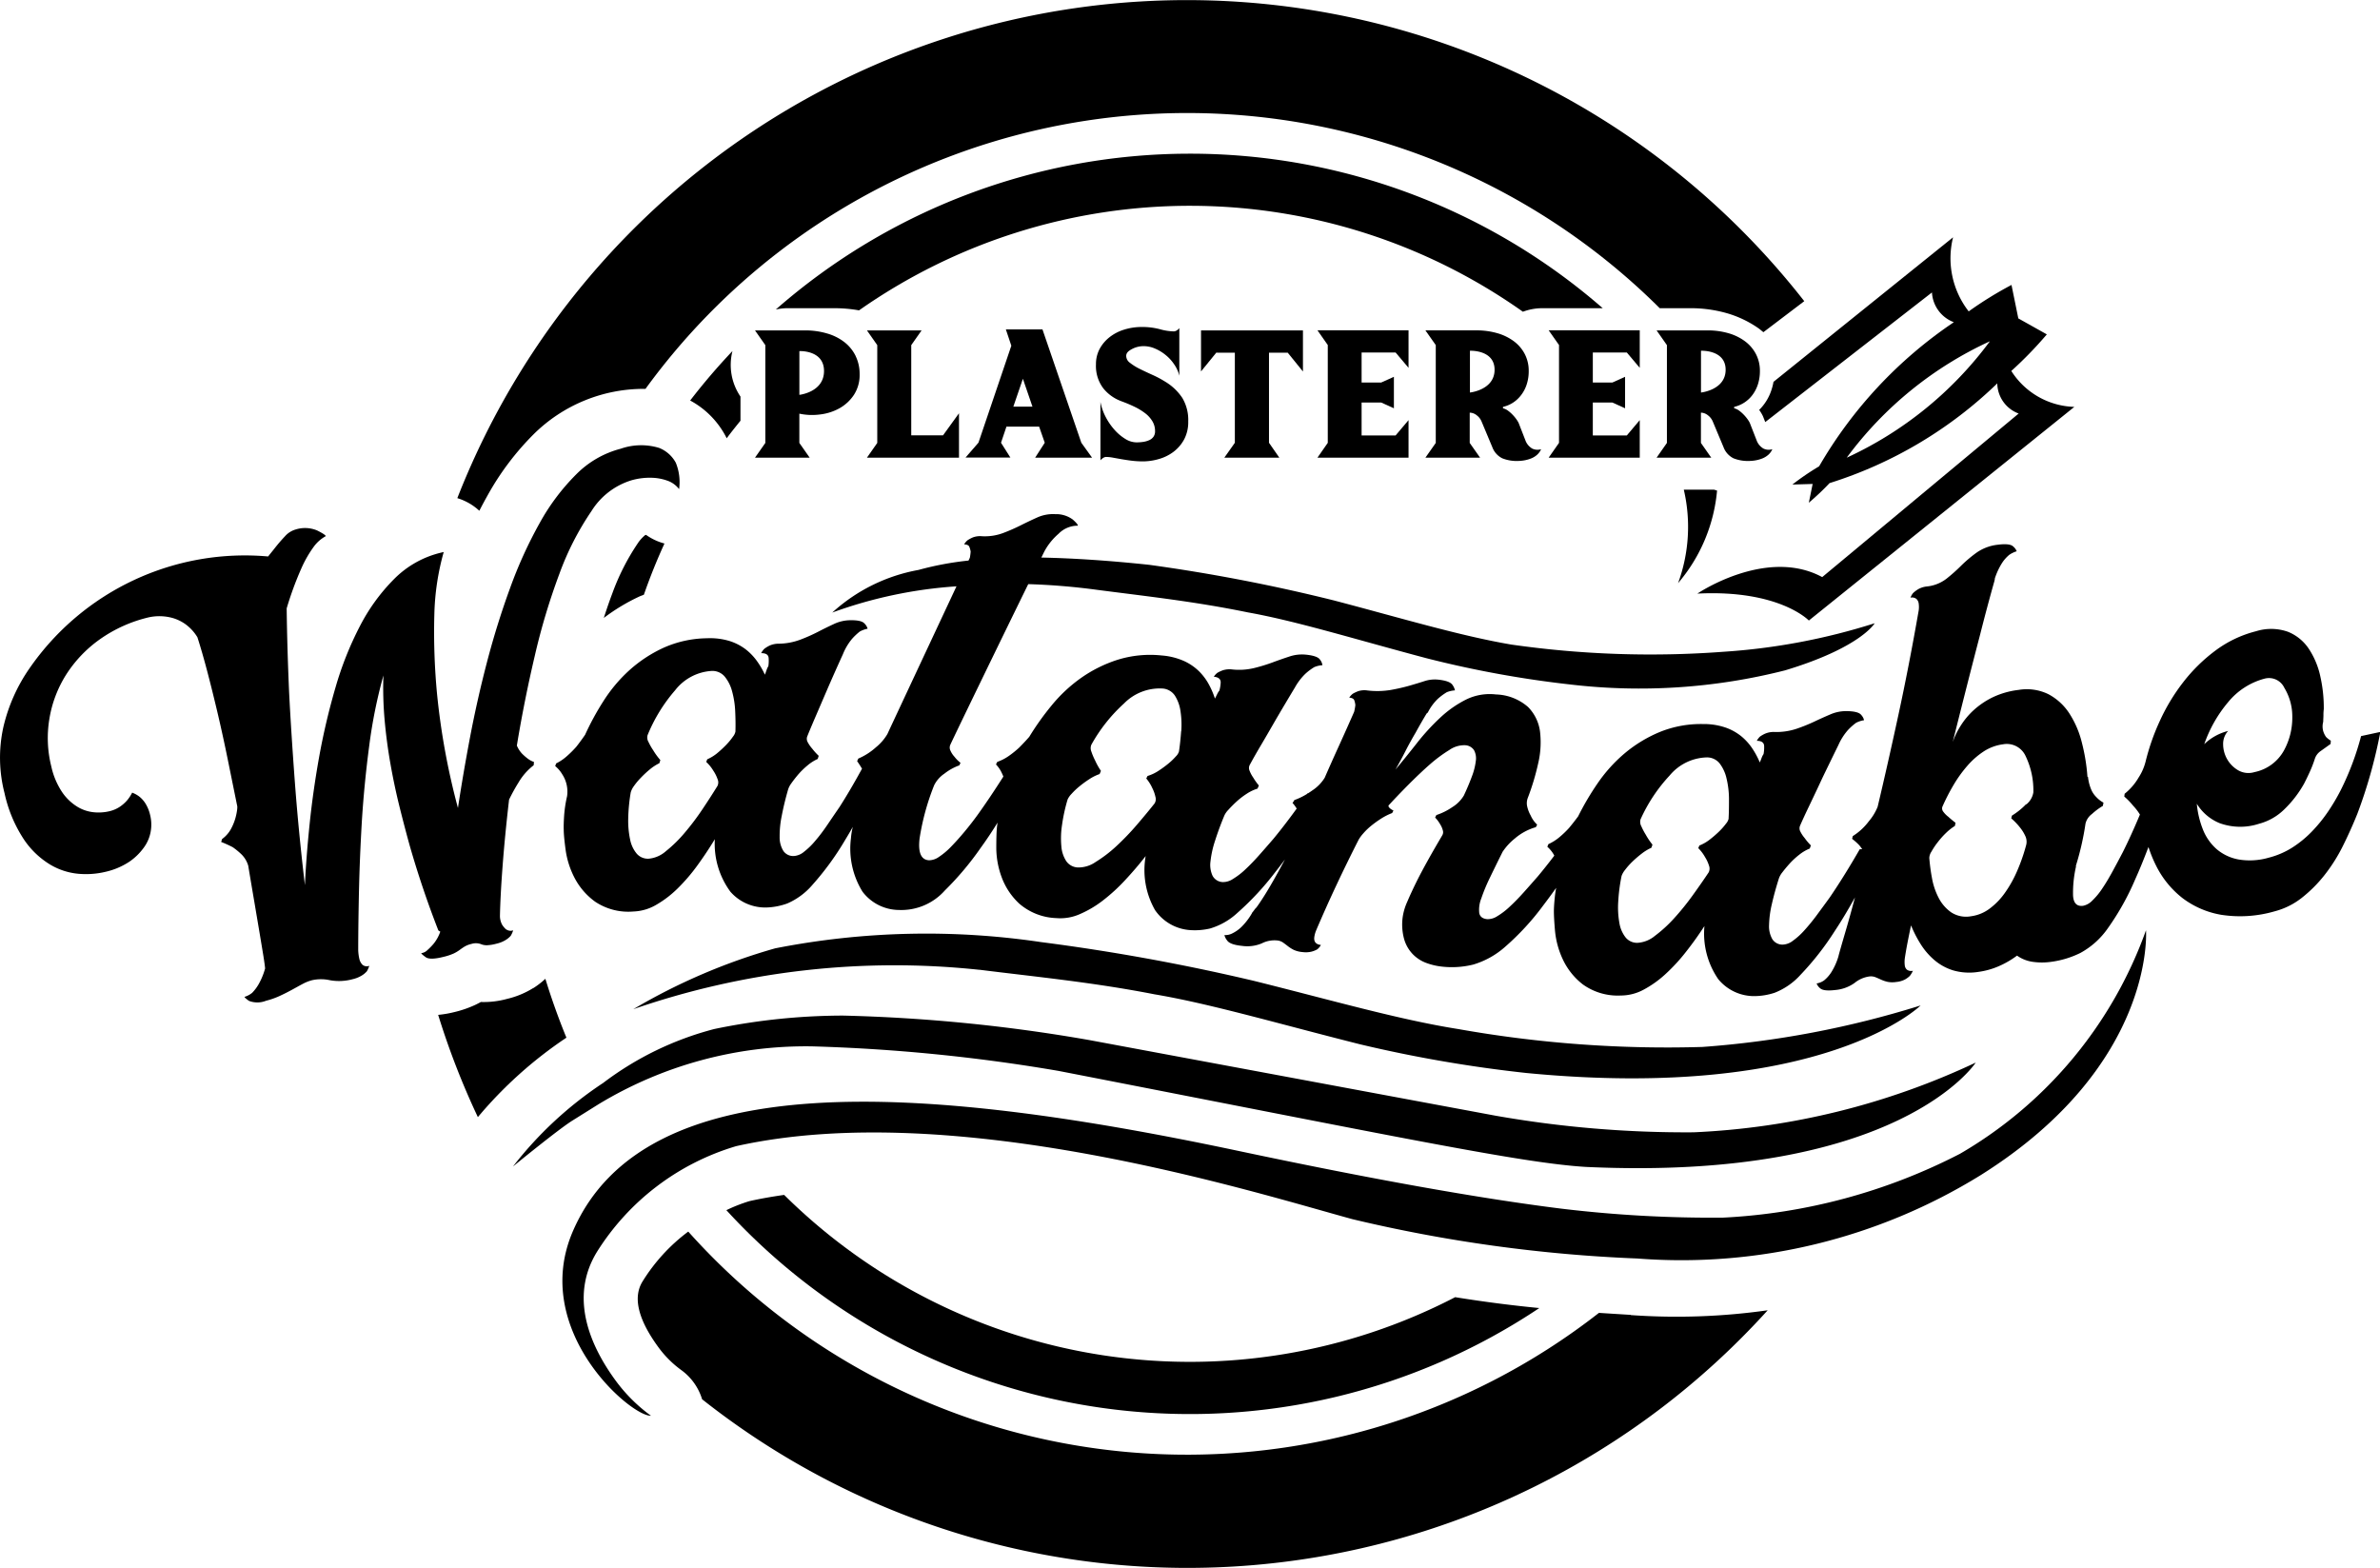 <svg xmlns="http://www.w3.org/2000/svg" xmlns:xlink="http://www.w3.org/1999/xlink" width="76.121" height="50.138" viewBox="0 0 76.121 50.138"><defs><clipPath id="a"><rect width="76.121" height="50.138" fill="none"/></clipPath></defs><g clip-path="url(#a)"><path d="M159.249,82.568a2.774,2.774,0,0,1,1.163,1.2l0,.009c.143-.192.292-.378.443-.564V82.44a1.8,1.8,0,0,1-.256-1.456,20.271,20.271,0,0,0-1.354,1.584" transform="translate(-137.172 -69.757)"/><path d="M140.652,123.412l-.019,0a1.186,1.186,0,0,0-.25.278,7.31,7.31,0,0,0-.81,1.6c-.094.248-.183.509-.269.776a6.242,6.242,0,0,1,1.139-.686c.046-.021.1-.037.143-.057q.291-.837.658-1.637a1.8,1.8,0,0,1-.592-.279" transform="translate(-119.992 -106.303)"/><path d="M179.342,40.389h1.508a4.491,4.491,0,0,1,.786.069,18.425,18.425,0,0,1,21.233.044,1.77,1.77,0,0,1,.614-.113h1.939a20.1,20.1,0,0,0-26.448.042,1.792,1.792,0,0,1,.369-.042" transform="translate(-154.161 -30.532)"/><path d="M190.892,278.934a18.437,18.437,0,0,1-21.465-3.269c-.386.055-.759.12-1.114.2a5.12,5.12,0,0,0-.734.288,20.113,20.113,0,0,0,26,3.131c-.8-.078-1.685-.186-2.689-.348" transform="translate(-144.347 -237.449)"/><path d="M121.085,237.1a12.806,12.806,0,0,1,6.823-1.849,56.022,56.022,0,0,1,7.89.786c10.83,2.108,14.809,2.947,16.863,3.07,10.008.467,12.468-3.337,12.468-3.337A23.6,23.6,0,0,1,156.107,238a35.05,35.05,0,0,1-6.34-.532l-12.973-2.415a52.775,52.775,0,0,0-7.891-.786,20.353,20.353,0,0,0-4.117.429,10.061,10.061,0,0,0-3.558,1.726,12.024,12.024,0,0,0-2.883,2.671s1.452-1.189,1.9-1.468Z" transform="translate(-101.938 -201.786)"/><path d="M174.465,221.751a18.508,18.508,0,0,1-7.592,2.049,40.341,40.341,0,0,1-5.169-.287q-3.944-.492-10.388-1.859c-10.1-2.137-18.9-2.749-21.221,2.562-1.393,3.181,1.863,5.957,2.488,5.919a5.152,5.152,0,0,1-1.107-1.094c-.869-1.174-1.5-2.713-.618-4.148a7.907,7.907,0,0,1,4.454-3.38c6.99-1.557,16.593,1.488,19.707,2.336a47.234,47.234,0,0,0,9.116,1.258,18.2,18.2,0,0,0,10.986-2.671c5.6-3.52,5.28-7.827,5.28-7.827a13.54,13.54,0,0,1-5.938,7.142" transform="translate(-111.764 -184.857)"/><path d="M157.192,216.676c1.753.221,3.629.4,5.6.786,1.785.3,3.979.946,6.579,1.6a43.043,43.043,0,0,0,5.322.917c9.486.915,12.6-2.161,12.6-2.161a30.714,30.714,0,0,1-6.979,1.327,38.118,38.118,0,0,1-7.807-.572c-1.9-.3-4.074-.929-6.535-1.541a66.629,66.629,0,0,0-6.814-1.241,25.017,25.017,0,0,0-8.5.2,19.223,19.223,0,0,0-4.537,1.946,25.568,25.568,0,0,1,11.07-1.259" transform="translate(-125.865 -185.661)"/><path d="M16.194,118.223a.705.705,0,0,1-.135-.158.6.6,0,0,1-.069-.278q.013-.646.086-1.611t.206-2.11a5.9,5.9,0,0,1,.3-.544,1.919,1.919,0,0,1,.487-.555l.009-.106a.7.7,0,0,1-.2-.107,1.837,1.837,0,0,1-.178-.155.86.86,0,0,1-.169-.262q.235-1.43.573-2.869a20.782,20.782,0,0,1,.789-2.628,9.039,9.039,0,0,1,1.023-2,2.3,2.3,0,0,1,1.291-.99,2.128,2.128,0,0,1,.72-.074,1.6,1.6,0,0,1,.471.109.816.816,0,0,1,.322.25,1.641,1.641,0,0,0-.105-.843,1.043,1.043,0,0,0-.535-.475,1.974,1.974,0,0,0-1.226.026,3.1,3.1,0,0,0-1.428.824,6.908,6.908,0,0,0-1.168,1.558,14,14,0,0,0-.944,2.076q-.419,1.146-.735,2.354t-.546,2.42q-.229,1.212-.386,2.258a22.6,22.6,0,0,1-.667-3.629,20.907,20.907,0,0,1-.088-2.558,8.031,8.031,0,0,1,.3-2l-.115.028a3.139,3.139,0,0,0-1.469.834,6.074,6.074,0,0,0-1.1,1.515,10.631,10.631,0,0,0-.78,1.965,21.645,21.645,0,0,0-.516,2.187q-.2,1.11-.31,2.179t-.15,1.948q-.206-1.738-.324-3.332t-.181-2.83q-.063-1.444-.078-2.691a10.562,10.562,0,0,1,.466-1.271,3.715,3.715,0,0,1,.4-.7,1.169,1.169,0,0,1,.385-.339c-.008-.033-.1-.093-.28-.183a1,1,0,0,0-.693-.027.717.717,0,0,0-.33.212,5.3,5.3,0,0,0-.35.409q-.106.131-.192.239a8.375,8.375,0,0,0-7.619,3.56,5.458,5.458,0,0,0-.849,1.9,4.531,4.531,0,0,0,.038,2.11,4.367,4.367,0,0,0,.619,1.479,2.692,2.692,0,0,0,.843.807,2.138,2.138,0,0,0,.915.294,2.7,2.7,0,0,0,.852-.064,2.31,2.31,0,0,0,.755-.318A1.859,1.859,0,0,0,4.6,115.6a1.215,1.215,0,0,0,.22-.515,1.263,1.263,0,0,0-.016-.517,1.221,1.221,0,0,0-.157-.387.887.887,0,0,0-.2-.219.867.867,0,0,0-.22-.119,1.26,1.26,0,0,1-.164.249,1.18,1.18,0,0,1-.227.2,1.02,1.02,0,0,1-.345.147,1.509,1.509,0,0,1-.479.032,1.249,1.249,0,0,1-.529-.172,1.6,1.6,0,0,1-.488-.461,2.391,2.391,0,0,1-.354-.833,3.723,3.723,0,0,1-.063-1.513,3.778,3.778,0,0,1,.528-1.408,4.059,4.059,0,0,1,1.073-1.135,4.493,4.493,0,0,1,1.586-.715,1.6,1.6,0,0,1,.734.017,1.339,1.339,0,0,1,.433.205,1.439,1.439,0,0,1,.382.417q.155.483.317,1.1t.329,1.325q.166.706.321,1.466l.309,1.522a.787.787,0,0,1-.01.133,1.8,1.8,0,0,1-.062.276,1.677,1.677,0,0,1-.143.331.986.986,0,0,1-.272.3l-.029.094a3.692,3.692,0,0,1,.371.168,2.374,2.374,0,0,1,.284.234.846.846,0,0,1,.21.356q.106.634.2,1.184l.166.984q.073.434.12.725c.031.195.049.327.054.395a2.206,2.206,0,0,1-.205.5,1.355,1.355,0,0,1-.208.278.7.7,0,0,1-.246.13c.005.021.054.065.144.129a.743.743,0,0,0,.546-.005,2.454,2.454,0,0,0,.424-.148c.141-.064.274-.132.4-.2s.244-.136.352-.192a1.337,1.337,0,0,1,.293-.116,1.308,1.308,0,0,1,.574,0,1.65,1.65,0,0,0,.722-.032.989.989,0,0,0,.292-.116.7.7,0,0,0,.166-.137.8.8,0,0,0,.078-.176.217.217,0,0,1-.217-.033.389.389,0,0,1-.1-.184,1.457,1.457,0,0,1-.037-.287q0-.748.023-1.83t.093-2.281q.075-1.2.235-2.413a15.978,15.978,0,0,1,.455-2.258A11.558,11.558,0,0,0,12.3,111.5q.062.705.184,1.4t.286,1.362q.165.663.331,1.264.4,1.395.92,2.725l.061.037a1.279,1.279,0,0,1-.209.382,1.9,1.9,0,0,1-.2.206.333.333,0,0,1-.2.1c.005.021.053.065.144.13s.279.061.562-.01a1.807,1.807,0,0,0,.33-.108,1.2,1.2,0,0,0,.2-.12q.088-.065.164-.11a.784.784,0,0,1,.206-.077.472.472,0,0,1,.325.015.479.479,0,0,0,.172.027,1.325,1.325,0,0,0,.3-.049.98.98,0,0,0,.293-.116.707.707,0,0,0,.166-.137.793.793,0,0,0,.078-.175.24.24,0,0,1-.225-.032" transform="translate(0 -88.492)"/><path d="M185.827,125.708a8.856,8.856,0,0,1-.653,1.733,6.473,6.473,0,0,1-.4.677,4.778,4.778,0,0,1-.516.637,3.456,3.456,0,0,1-.633.519,2.613,2.613,0,0,1-.753.323,2.17,2.17,0,0,1-.969.056,1.5,1.5,0,0,1-.693-.327,1.631,1.631,0,0,1-.437-.619,2.93,2.93,0,0,1-.2-.835,1.536,1.536,0,0,0,.733.622,1.938,1.938,0,0,0,1.257.018,1.809,1.809,0,0,0,.805-.458,3.534,3.534,0,0,0,.64-.833q.093-.181.182-.378a3.882,3.882,0,0,0,.157-.406.474.474,0,0,1,.181-.246l.323-.231.008-.106a.75.75,0,0,1-.152-.118.652.652,0,0,1-.091-.186.564.564,0,0,1,0-.3c0-.071.007-.141.007-.21a1.493,1.493,0,0,1,.011-.194,4.528,4.528,0,0,0-.108-1.034,2.59,2.59,0,0,0-.367-.89,1.451,1.451,0,0,0-.671-.55,1.616,1.616,0,0,0-1.022-.017,3.672,3.672,0,0,0-1.3.62,5.3,5.3,0,0,0-1.029,1.011,6.243,6.243,0,0,0-.746,1.235,7.136,7.136,0,0,0-.453,1.29,1.68,1.68,0,0,1-.224.518,1.859,1.859,0,0,1-.449.523l-.012.09a2.2,2.2,0,0,1,.284.293,1.708,1.708,0,0,1,.208.269l.008.015q-.275.658-.546,1.2-.162.31-.327.613c-.109.2-.218.384-.327.545a2.261,2.261,0,0,1-.323.392.561.561,0,0,1-.292.166q-.3.04-.323-.323a3.762,3.762,0,0,1,.1-.957.193.193,0,0,0-.019.03,8.794,8.794,0,0,0,.317-1.378.538.538,0,0,1,.206-.307,2.043,2.043,0,0,1,.349-.259l.02-.105a.863.863,0,0,1-.227-.175.752.752,0,0,1-.169-.251,1.45,1.45,0,0,1-.1-.4l-.017,0a6.091,6.091,0,0,0-.18-1.1,3.06,3.06,0,0,0-.4-.929,1.806,1.806,0,0,0-.667-.612,1.569,1.569,0,0,0-.954-.138,2.632,2.632,0,0,0-.835.239,2.584,2.584,0,0,0-.6.406,2.388,2.388,0,0,0-.418.5,2.542,2.542,0,0,0-.255.523q.211-.844.441-1.749t.433-1.68q.222-.88.466-1.745a.032.032,0,0,1,.005-.026.034.034,0,0,0,0-.026,2.181,2.181,0,0,1,.232-.5,1.159,1.159,0,0,1,.229-.26.873.873,0,0,1,.24-.116.364.364,0,0,0-.114-.155c-.072-.069-.235-.087-.492-.054a1.454,1.454,0,0,0-.673.25,4.206,4.206,0,0,0-.5.422,5.427,5.427,0,0,1-.472.419,1.234,1.234,0,0,1-.615.243.712.712,0,0,0-.286.089,1,1,0,0,0-.162.123.527.527,0,0,0-.083.147.22.22,0,0,1,.193.043.246.246,0,0,1,.07.144.812.812,0,0,1,0,.222q-.31,1.775-.653,3.359t-.66,2.919a1.673,1.673,0,0,1-.28.462,1.9,1.9,0,0,1-.515.476l-.022.088a1.905,1.905,0,0,1,.231.207,1,1,0,0,1,.091.125h-.077q-.5.868-.955,1.535c-.136.19-.274.375-.409.559s-.27.348-.4.492a2.247,2.247,0,0,1-.374.341.562.562,0,0,1-.312.123.383.383,0,0,1-.345-.171.827.827,0,0,1-.106-.455,3.223,3.223,0,0,1,.09-.672q.087-.386.226-.822a.656.656,0,0,1,.111-.193c.063-.083.139-.175.23-.276a2.467,2.467,0,0,1,.306-.283,1.349,1.349,0,0,1,.339-.2l.035-.1a1.916,1.916,0,0,1-.2-.237,1.014,1.014,0,0,1-.133-.2.218.218,0,0,1-.016-.185q.1-.235.309-.67t.411-.871q.241-.5.514-1.056a1.854,1.854,0,0,1,.3-.469,1.829,1.829,0,0,1,.263-.234.859.859,0,0,1,.253-.082.366.366,0,0,0-.091-.169q-.092-.119-.479-.122a1.261,1.261,0,0,0-.507.105c-.169.072-.342.149-.516.232a5.533,5.533,0,0,1-.575.231,2.054,2.054,0,0,1-.684.1.706.706,0,0,0-.3.048.972.972,0,0,0-.178.1.53.53,0,0,0-.1.134c.157,0,.236.061.235.179a1.134,1.134,0,0,1-.019.245.558.558,0,0,0-.06.117c-.017.044-.037.1-.06.151a2.631,2.631,0,0,0-.224-.423,1.8,1.8,0,0,0-.351-.4,1.675,1.675,0,0,0-.512-.29,2.124,2.124,0,0,0-.724-.115,3.492,3.492,0,0,0-1.4.259,4.317,4.317,0,0,0-1.118.683,4.807,4.807,0,0,0-.859.954,8.762,8.762,0,0,0-.623,1.057c-.091.123-.187.246-.289.369a3.129,3.129,0,0,1-.305.293,1.522,1.522,0,0,1-.356.225l-.035.084a1,1,0,0,1,.217.271s0,.009.007.013q-.267.351-.521.656-.231.265-.46.521c-.154.171-.3.322-.445.455a2.294,2.294,0,0,1-.4.306.557.557,0,0,1-.323.094q-.218-.022-.252-.195a.975.975,0,0,1,.065-.468,5.727,5.727,0,0,1,.281-.675q.183-.38.4-.815a1.89,1.89,0,0,1,.391-.426,1.772,1.772,0,0,1,.673-.363l.042-.081a.875.875,0,0,1-.207-.292,1.03,1.03,0,0,1-.108-.274.476.476,0,0,1,.011-.278,7.689,7.689,0,0,0,.333-1.1,2.931,2.931,0,0,0,.063-1.027,1.365,1.365,0,0,0-.385-.793,1.631,1.631,0,0,0-1.027-.4,1.713,1.713,0,0,0-.957.165,3.519,3.519,0,0,0-.831.585,7.066,7.066,0,0,0-.744.814q-.351.447-.679.838.165-.289.324-.6c.107-.21.214-.4.323-.586.11-.2.227-.406.35-.608l.037-.03a1.6,1.6,0,0,1,.324-.441,1.859,1.859,0,0,1,.284-.209.846.846,0,0,1,.26-.058.455.455,0,0,0-.076-.169c-.053-.09-.208-.148-.465-.175a1.072,1.072,0,0,0-.438.049q-.219.071-.481.146t-.59.135a2.667,2.667,0,0,1-.748.017.65.65,0,0,0-.291.021,1.1,1.1,0,0,0-.178.083.512.512,0,0,0-.114.124c.089.009.143.037.16.084a.6.6,0,0,1,.035.156,1.581,1.581,0,0,1-.039.216q-.264.6-.5,1.118t-.441.989a1.3,1.3,0,0,1-.388.4c-.049.036-.1.069-.148.1l-.019,0-.015.021a2.146,2.146,0,0,1-.4.193l-.061.1c.011,0,.037.029.076.084.019.026.039.056.059.088q-.384.531-.743.966-.228.265-.455.521t-.441.456a2.285,2.285,0,0,1-.4.308.569.569,0,0,1-.322.1.383.383,0,0,1-.329-.2.829.829,0,0,1-.067-.463,3.18,3.18,0,0,1,.147-.662c.08-.251.177-.518.295-.8a.636.636,0,0,1,.127-.183c.069-.077.153-.163.252-.255a2.449,2.449,0,0,1,.329-.256,1.359,1.359,0,0,1,.354-.17l.043-.1a1.882,1.882,0,0,1-.18-.253,1.008,1.008,0,0,1-.115-.214.217.217,0,0,1,0-.185c.081-.15.2-.364.365-.642s.324-.555.484-.833q.282-.481.6-1.009a1.869,1.869,0,0,1,.338-.441,1.832,1.832,0,0,1,.282-.21.825.825,0,0,1,.259-.06.356.356,0,0,0-.077-.177q-.081-.126-.468-.162a1.261,1.261,0,0,0-.513.062c-.174.057-.353.119-.534.187a5.473,5.473,0,0,1-.593.181,2.051,2.051,0,0,1-.69.046.72.72,0,0,0-.3.022,1,1,0,0,0-.186.085.528.528,0,0,0-.113.124q.234.022.219.2a1.172,1.172,0,0,1-.04.242.582.582,0,0,0-.07.112c-.021.043-.045.092-.073.145a2.633,2.633,0,0,0-.188-.441,1.81,1.81,0,0,0-.316-.427,1.685,1.685,0,0,0-.485-.333,2.151,2.151,0,0,0-.711-.177,3.5,3.5,0,0,0-1.418.139,4.3,4.3,0,0,0-1.172.585,4.762,4.762,0,0,0-.937.878,8.689,8.689,0,0,0-.712,1q-.151.172-.32.342a3.044,3.044,0,0,1-.329.266,1.5,1.5,0,0,1-.374.193l-.041.081a1.015,1.015,0,0,1,.193.289.967.967,0,0,1,.043.1q-.432.679-.821,1.221-.2.277-.422.543t-.427.476a2.279,2.279,0,0,1-.386.326.564.564,0,0,1-.317.111q-.387-.017-.306-.7a7.728,7.728,0,0,1,.466-1.7.966.966,0,0,1,.329-.372,1.707,1.707,0,0,1,.476-.264l.037-.082a1.059,1.059,0,0,1-.193-.194.692.692,0,0,1-.126-.191.218.218,0,0,1-.009-.185c.113-.255,1.648-3.418,2.495-5.144a21.084,21.084,0,0,1,2.161.177c1.522.2,3.149.373,4.859.726,1.549.275,3.453.866,5.711,1.465a33.87,33.87,0,0,0,4.618.843,18.9,18.9,0,0,0,6.859-.454c2.42-.73,2.864-1.506,2.864-1.506a20.27,20.27,0,0,1-4.848.913,31.348,31.348,0,0,1-6.773-.231c-1.645-.279-3.536-.851-5.672-1.411a55.889,55.889,0,0,0-5.914-1.14q-1.883-.2-3.446-.232c.061-.123.1-.206.121-.24a1.978,1.978,0,0,1,.429-.52.853.853,0,0,1,.619-.259c0-.034-.054-.1-.168-.2a.893.893,0,0,0-.557-.169,1.228,1.228,0,0,0-.562.1q-.258.115-.535.254a5.917,5.917,0,0,1-.576.252,1.677,1.677,0,0,1-.671.1.655.655,0,0,0-.289.037,1.082,1.082,0,0,0-.173.093.515.515,0,0,0-.108.13q.135.006.165.075a.649.649,0,0,1,.044.154,1.5,1.5,0,0,1-.026.2l-.042.089a9.957,9.957,0,0,0-1.6.3,5.55,5.55,0,0,0-2.758,1.363,14.367,14.367,0,0,1,3.973-.839c-.72,1.538-2.107,4.5-2.21,4.725a1.581,1.581,0,0,1-.365.422,2.025,2.025,0,0,1-.565.362l-.038.083c.06.084.111.164.156.241q-.369.678-.72,1.227-.2.291-.39.572t-.383.505a2.261,2.261,0,0,1-.362.353.562.562,0,0,1-.308.134.382.382,0,0,1-.35-.158.823.823,0,0,1-.121-.451,3.153,3.153,0,0,1,.067-.675q.074-.39.2-.83a.656.656,0,0,1,.1-.2c.06-.086.133-.18.22-.284a2.475,2.475,0,0,1,.3-.294,1.373,1.373,0,0,1,.331-.211l.031-.1a1.966,1.966,0,0,1-.208-.23,1.079,1.079,0,0,1-.14-.2.219.219,0,0,1-.021-.184q.095-.238.286-.681l.381-.885q.222-.511.478-1.073a1.845,1.845,0,0,1,.282-.478,1.906,1.906,0,0,1,.255-.243.835.835,0,0,1,.251-.091.359.359,0,0,0-.1-.166c-.064-.077-.225-.112-.483-.105a1.255,1.255,0,0,0-.5.123c-.166.077-.336.16-.507.249a5.467,5.467,0,0,1-.567.251,2.03,2.03,0,0,1-.679.127.72.72,0,0,0-.294.058.983.983,0,0,0-.174.106.532.532,0,0,0-.1.138c.157,0,.237.053.24.171a1.16,1.16,0,0,1-.01.245.606.606,0,0,0-.056.12c-.015.045-.034.1-.055.153a2.633,2.633,0,0,0-.239-.415,1.818,1.818,0,0,0-.364-.387,1.688,1.688,0,0,0-.522-.273,2.142,2.142,0,0,0-.728-.09,3.5,3.5,0,0,0-1.392.306,4.325,4.325,0,0,0-1.094.721,4.8,4.8,0,0,0-.825.983,8.7,8.7,0,0,0-.587,1.078c-.087.126-.179.252-.277.378a3.286,3.286,0,0,1-.3.3,1.531,1.531,0,0,1-.348.237l-.031.085a.991.991,0,0,1,.226.264,1.011,1.011,0,0,1,.154.7,4.025,4.025,0,0,0-.094.618c-.012.186-.017.336-.013.447q0,.2.059.64a2.764,2.764,0,0,0,.277.886,2.186,2.186,0,0,0,.67.783,1.91,1.91,0,0,0,1.223.313,1.542,1.542,0,0,0,.728-.213,3.381,3.381,0,0,0,.686-.524,5.78,5.78,0,0,0,.63-.734q.3-.412.56-.841a2.582,2.582,0,0,0,.5,1.682,1.482,1.482,0,0,0,1.194.5,2.139,2.139,0,0,0,.621-.126,2.215,2.215,0,0,0,.81-.6,9.028,9.028,0,0,0,1.05-1.444q.116-.189.239-.407a2,2,0,0,0-.06.36,2.618,2.618,0,0,0,.369,1.713,1.475,1.475,0,0,0,1.164.585,1.862,1.862,0,0,0,1.471-.625,9.591,9.591,0,0,0,1.142-1.357c.169-.234.351-.5.542-.811-.01.069-.018.131-.022.184-.012.134-.018.349-.018.641a2.74,2.74,0,0,0,.169.913,2.182,2.182,0,0,0,.572.858,1.911,1.911,0,0,0,1.176.457,1.538,1.538,0,0,0,.748-.124,3.394,3.394,0,0,0,.744-.439,5.729,5.729,0,0,0,.713-.653q.348-.373.656-.768a2.577,2.577,0,0,0,.3,1.729,1.482,1.482,0,0,0,1.126.639,2.139,2.139,0,0,0,.632-.051,2.207,2.207,0,0,0,.876-.5,9.082,9.082,0,0,0,1.214-1.308q.148-.186.306-.4l-.046.086q-.241.45-.415.745c-.116.2-.212.352-.285.463s-.13.193-.169.245a.444.444,0,0,0-.077.094c-.012.011-.019.018-.02.023s-.007.014-.019.024,0,.017-.01.016-.009,0-.01.016a2.06,2.06,0,0,1-.342.448,1.138,1.138,0,0,1-.283.2.487.487,0,0,1-.26.058.445.445,0,0,0,.085.169c.058.091.217.15.473.176a1.2,1.2,0,0,0,.636-.079.9.9,0,0,1,.484-.095.4.4,0,0,1,.189.062c.047.033.1.072.157.117a1.157,1.157,0,0,0,.191.122.847.847,0,0,0,.289.072.78.78,0,0,0,.281-.014.742.742,0,0,0,.185-.074.441.441,0,0,0,.116-.14c-.156-.016-.227-.1-.212-.242a.892.892,0,0,1,.056-.214q.311-.731.657-1.467t.707-1.445a1.225,1.225,0,0,1,.148-.2,1.954,1.954,0,0,1,.254-.245,3.357,3.357,0,0,1,.32-.23,1.917,1.917,0,0,1,.349-.176l.042-.081a.437.437,0,0,1-.1-.06c-.063-.052-.076-.093-.038-.123q.3-.325.645-.671t.665-.627a4.537,4.537,0,0,1,.614-.454.829.829,0,0,1,.49-.153.361.361,0,0,1,.3.157.555.555,0,0,1,.058.345,2.052,2.052,0,0,1-.127.5q-.105.286-.257.609a1.105,1.105,0,0,1-.368.369,1.987,1.987,0,0,1-.509.253l-.041.08a1.037,1.037,0,0,1,.164.22.646.646,0,0,1,.082.187.194.194,0,0,1-.016.159c-.15.256-.3.512-.443.769s-.274.5-.388.731-.212.444-.295.639a1.811,1.811,0,0,0-.143.494,1.755,1.755,0,0,0,.049.691,1.145,1.145,0,0,0,.273.477,1.162,1.162,0,0,0,.429.281,2.081,2.081,0,0,0,.53.122,2.824,2.824,0,0,0,.982-.069,2.694,2.694,0,0,0,1.024-.574,8.272,8.272,0,0,0,1.211-1.317c.13-.17.269-.359.413-.562-.02.106-.035.206-.044.3q-.028.279-.029.447c0,.135.011.348.037.641a2.75,2.75,0,0,0,.246.895,2.183,2.183,0,0,0,.643.806,1.913,1.913,0,0,0,1.211.355,1.545,1.545,0,0,0,.735-.188,3.382,3.382,0,0,0,.7-.5,5.8,5.8,0,0,0,.655-.712q.315-.4.588-.822a2.571,2.571,0,0,0,.443,1.7,1.482,1.482,0,0,0,1.175.541,2.141,2.141,0,0,0,.625-.106,2.19,2.19,0,0,0,.83-.575,9.021,9.021,0,0,0,1.1-1.408q.3-.451.642-1.068-.156.587-.283,1.021-.246.84-.244.857a2.043,2.043,0,0,1-.229.514,1.112,1.112,0,0,1-.229.26.563.563,0,0,1-.242.1.357.357,0,0,0,.114.155q.108.1.491.054a1.242,1.242,0,0,0,.608-.224.951.951,0,0,1,.458-.206.4.4,0,0,1,.2.017c.054.022.114.047.18.078a1.156,1.156,0,0,0,.214.074.8.8,0,0,0,.281.005.761.761,0,0,0,.279-.079.77.77,0,0,0,.155-.114.779.779,0,0,0,.1-.166.232.232,0,0,1-.191-.034.208.208,0,0,1-.069-.136.9.9,0,0,1,0-.222c.024-.162.053-.33.086-.5s.072-.361.114-.559a3.817,3.817,0,0,0,.308.6,2.21,2.21,0,0,0,.442.512,1.687,1.687,0,0,0,.6.328,1.86,1.86,0,0,0,.8.048,2.462,2.462,0,0,0,.648-.179,2.929,2.929,0,0,0,.592-.342,1.141,1.141,0,0,0,.511.2,2.081,2.081,0,0,0,.57,0,3,3,0,0,0,.948-.287,2.569,2.569,0,0,0,.874-.786,8.31,8.31,0,0,0,.874-1.561c.136-.3.279-.651.427-1.04a4.156,4.156,0,0,0,.245.6,3.023,3.023,0,0,0,.838,1.03,2.845,2.845,0,0,0,1.252.54,3.958,3.958,0,0,0,1.694-.111,2.366,2.366,0,0,0,.873-.432,4.342,4.342,0,0,0,.734-.736,5.322,5.322,0,0,0,.587-.934q.252-.508.455-1.012a15.688,15.688,0,0,0,.738-2.625Zm-4.26-1.076a2.249,2.249,0,0,1,1.18-.763.542.542,0,0,1,.624.293,1.767,1.767,0,0,1,.256.935,2.179,2.179,0,0,1-.266,1.069,1.393,1.393,0,0,1-.945.694.659.659,0,0,1-.52-.058.97.97,0,0,1-.481-.826.608.608,0,0,1,.159-.432,1.691,1.691,0,0,0-.763.422,4.233,4.233,0,0,1,.755-1.333m-47.731.92a.374.374,0,0,1-.08.171,2.059,2.059,0,0,1-.212.258,3.461,3.461,0,0,1-.288.268,1.332,1.332,0,0,1-.324.2l-.032.085a1.266,1.266,0,0,1,.227.28,1.162,1.162,0,0,1,.134.266.261.261,0,0,1,0,.218q-.21.342-.486.754a8.131,8.131,0,0,1-.571.755,4.235,4.235,0,0,1-.592.579.963.963,0,0,1-.55.242.473.473,0,0,1-.383-.158,1,1,0,0,1-.214-.457,2.873,2.873,0,0,1-.06-.679,5.634,5.634,0,0,1,.08-.826.639.639,0,0,1,.1-.2,2.207,2.207,0,0,1,.221-.266,3.279,3.279,0,0,1,.288-.268,1.5,1.5,0,0,1,.307-.2l.031-.1a2.221,2.221,0,0,1-.228-.313,1.948,1.948,0,0,1-.15-.264.283.283,0,0,1-.031-.218,5.154,5.154,0,0,1,.881-1.436,1.6,1.6,0,0,1,1.156-.619.516.516,0,0,1,.426.174,1.236,1.236,0,0,1,.24.473,2.87,2.87,0,0,1,.1.636q.017.345.008.647m14.255,0q-.024.343-.069.644a.373.373,0,0,1-.1.159,2.032,2.032,0,0,1-.241.231,3.43,3.43,0,0,1-.318.232,1.322,1.322,0,0,1-.346.162l-.041.081a1.293,1.293,0,0,1,.192.305,1.134,1.134,0,0,1,.1.279.259.259,0,0,1-.028.216q-.25.315-.572.69a8.266,8.266,0,0,1-.656.681,4.227,4.227,0,0,1-.657.5.956.956,0,0,1-.575.174.473.473,0,0,1-.362-.2,1,1,0,0,1-.158-.479,2.784,2.784,0,0,1,.022-.682,5.459,5.459,0,0,1,.177-.81.621.621,0,0,1,.127-.182,2.213,2.213,0,0,1,.25-.238,3.338,3.338,0,0,1,.318-.232,1.469,1.469,0,0,1,.329-.164l.043-.1a2.233,2.233,0,0,1-.188-.338,2.012,2.012,0,0,1-.118-.281.286.286,0,0,1,0-.22,5.169,5.169,0,0,1,1.046-1.32,1.6,1.6,0,0,1,1.222-.477.516.516,0,0,1,.4.223,1.236,1.236,0,0,1,.182.5,2.858,2.858,0,0,1,.025.644m17.509,2.788a.373.373,0,0,1-.086.167,2.068,2.068,0,0,1-.221.251,3.453,3.453,0,0,1-.3.259,1.326,1.326,0,0,1-.331.19l-.035.084a1.28,1.28,0,0,1,.217.287,1.142,1.142,0,0,1,.125.27.265.265,0,0,1-.01.218q-.222.334-.512.736a8.207,8.207,0,0,1-.595.735,4.31,4.31,0,0,1-.612.559.961.961,0,0,1-.558.223.473.473,0,0,1-.378-.171,1.009,1.009,0,0,1-.2-.464,2.8,2.8,0,0,1-.037-.682,5.62,5.62,0,0,1,.107-.823.649.649,0,0,1,.111-.192,2.2,2.2,0,0,1,.229-.259,3.536,3.536,0,0,1,.3-.259,1.478,1.478,0,0,1,.313-.19l.035-.1a2.216,2.216,0,0,1-.216-.321,2.141,2.141,0,0,1-.142-.27.288.288,0,0,1-.023-.219,5.149,5.149,0,0,1,.929-1.4,1.6,1.6,0,0,1,1.177-.58.517.517,0,0,1,.42.188,1.232,1.232,0,0,1,.223.481,2.867,2.867,0,0,1,.079.639c0,.23,0,.445-.013.647m9.517-.46a2.268,2.268,0,0,1-.454.366l-.022.088a2.1,2.1,0,0,1,.276.287,1.272,1.272,0,0,1,.172.275.427.427,0,0,1,.024.311,5.81,5.81,0,0,1-.284.811,3.786,3.786,0,0,1-.392.7,2.219,2.219,0,0,1-.494.508,1.265,1.265,0,0,1-.589.239.871.871,0,0,1-.638-.128,1.282,1.282,0,0,1-.4-.466,2.215,2.215,0,0,1-.212-.635,6.128,6.128,0,0,1-.084-.635.385.385,0,0,1,.067-.2,2.283,2.283,0,0,1,.2-.3,2.608,2.608,0,0,1,.267-.3,1.675,1.675,0,0,1,.285-.225l.02-.1c-.088-.068-.165-.131-.229-.191a.761.761,0,0,1-.157-.157.171.171,0,0,1-.038-.157,6.427,6.427,0,0,1,.358-.7,4.094,4.094,0,0,1,.445-.619,2.511,2.511,0,0,1,.526-.461,1.485,1.485,0,0,1,.616-.226.66.66,0,0,1,.722.381,2.519,2.519,0,0,1,.246,1.158.623.623,0,0,1-.229.387" transform="translate(-110.311 -102.166)"/><path d="M388.36,112.993c-.03-.009-.062-.018-.09-.028H387.3a5.226,5.226,0,0,1-.183,2.989,5.282,5.282,0,0,0,1.247-2.961" transform="translate(-333.446 -97.304)"/><path d="M393.594,60.282a1.36,1.36,0,0,1,.105.176l.014.033.065.166,5.332-4.146a1.08,1.08,0,0,0,.7.952,14.029,14.029,0,0,0-4.309,4.609,8.308,8.308,0,0,0-.855.583l.648-.019-.122.6a8.108,8.108,0,0,0,.663-.627,13.531,13.531,0,0,0,5.364-3.189,1.047,1.047,0,0,0,.684.964L395.6,65.615c-1.789-.967-3.993.528-3.993.528,2.621-.133,3.566.861,3.566.861l8.491-6.833a2.469,2.469,0,0,1-2.016-1.149,12.377,12.377,0,0,0,1.136-1.17l-.912-.511-.218-1.07a11.892,11.892,0,0,0-1.369.846,2.768,2.768,0,0,1-.5-2.369l-5.744,4.623a1.613,1.613,0,0,1-.058.238,1.583,1.583,0,0,1-.4.66l.01.014m2.791,1.513a11.824,11.824,0,0,1,4.579-3.723,11.852,11.852,0,0,1-4.579,3.723" transform="translate(-337.319 -47.158)"/><path d="M200.006,80.292h2.944v-1.42l-.511.707h-1.016V76.693l.331-.471h-1.748l.33.471v3.128Z" transform="translate(-172.278 -65.655)"/><path d="M223.891,79.618l.174-.516h1.045l.18.516-.307.477h1.82l-.343-.477-1.243-3.625h-1.171l.175.522-1.051,3.1-.414.477h1.435Zm.7-2.046.306.892h-.612Z" transform="translate(-191.875 -65.458)"/><path d="M253.626,77.806a4.587,4.587,0,0,1,.427.178,1.916,1.916,0,0,1,.345.21.9.9,0,0,1,.232.258.607.607,0,0,1,.084.315.3.3,0,0,1-.051.179.332.332,0,0,1-.135.108.725.725,0,0,1-.189.055,1.457,1.457,0,0,1-.219.016.681.681,0,0,1-.354-.108,1.538,1.538,0,0,1-.343-.287,1.978,1.978,0,0,1-.285-.411,1.741,1.741,0,0,1-.171-.487V79.7a.352.352,0,0,1,.087-.077.18.18,0,0,1,.093-.032,1.277,1.277,0,0,1,.22.023l.267.048c.1.017.2.033.319.048a2.989,2.989,0,0,0,.379.023,1.833,1.833,0,0,0,.5-.074,1.414,1.414,0,0,0,.468-.229,1.224,1.224,0,0,0,.344-.4,1.182,1.182,0,0,0,.131-.577,1.372,1.372,0,0,0-.189-.749,1.707,1.707,0,0,0-.544-.518,3.31,3.31,0,0,0-.426-.226q-.222-.1-.405-.191a1.76,1.76,0,0,1-.3-.189.275.275,0,0,1-.12-.217c0-.106.078-.166.189-.225a.788.788,0,0,1,.381-.09.913.913,0,0,1,.351.077,1.379,1.379,0,0,1,.345.21,1.316,1.316,0,0,1,.262.286,1.084,1.084,0,0,1,.171.373V75.468a.257.257,0,0,1-.081.076.182.182,0,0,1-.092.032,1.78,1.78,0,0,1-.448-.07,2.2,2.2,0,0,0-.579-.071,1.873,1.873,0,0,0-.574.087,1.439,1.439,0,0,0-.465.245,1.2,1.2,0,0,0-.313.376,1.028,1.028,0,0,0-.114.485,1.183,1.183,0,0,0,.231.764,1.315,1.315,0,0,0,.574.414" transform="translate(-217.771 -64.977)"/><path d="M278.162,76.935v2.88l-.337.477h1.76l-.331-.477v-2.88h.6l.486.6V76.221H277.08v1.312l.488-.6Z" transform="translate(-238.667 -65.654)"/><path d="M303.947,80.292h2.913v-1.2l-.414.49h-1.087V78.528h.625l.408.185V77.706l-.408.184h-.625v-.962h1.087l.414.491v-1.2h-2.913l.33.471v3.128Z" transform="translate(-261.81 -65.655)"/><path d="M357.282,80.292h2.913v-1.2l-.414.49h-1.087V78.528h.624l.408.185V77.706l-.408.184h-.624v-.962h1.087l.414.491v-1.2h-2.913l.331.471v3.128Z" transform="translate(-307.75 -65.655)"/><path d="M178.881,286.776l-.5-.031-.519-.033a21.4,21.4,0,0,1-29.127-2.6,5.789,5.789,0,0,0-1.465,1.6c-.314.511-.136,1.226.53,2.126a3.34,3.34,0,0,0,.722.711,1.8,1.8,0,0,1,.656.926,25.027,25.027,0,0,0,34.081-2.846,20.768,20.768,0,0,1-4.376.154" transform="translate(-126.722 -244.723)"/><path d="M104.127,226.078a2.768,2.768,0,0,1-.834.346,2.8,2.8,0,0,1-.841.1c-.06.033-.121.065-.185.095a3.51,3.51,0,0,1-.672.23,3.42,3.42,0,0,1-.509.087,24.877,24.877,0,0,0,1.27,3.27,13.461,13.461,0,0,1,2.832-2.541q-.378-.922-.673-1.883a2.618,2.618,0,0,1-.388.3" transform="translate(-87.072 -194.478)"/><path d="M106.228,16.329q.127-.247.259-.482a8.745,8.745,0,0,1,1.479-1.963,5,5,0,0,1,3.573-1.447,21.421,21.421,0,0,1,32.439-2.58h.987a4.209,4.209,0,0,1,1.1.143,3.424,3.424,0,0,1,1.073.5c.055.039.1.082.156.124l1.307-.992a25.058,25.058,0,0,0-43.08,6.3,1.8,1.8,0,0,1,.7.4" transform="translate(-90.894)"/><path d="M177.407,77.04a1.263,1.263,0,0,0-.354-.439,1.634,1.634,0,0,0-.553-.28,2.464,2.464,0,0,0-.726-.1h-1.586l.33.471V79.82l-.33.471h1.748l-.33-.471v-.936a1.951,1.951,0,0,0,.666.025,1.669,1.669,0,0,0,.622-.2,1.34,1.34,0,0,0,.46-.43,1.164,1.164,0,0,0,.18-.66,1.294,1.294,0,0,0-.127-.576m-1.8,1.24v-1.4s.788-.041.788.637-.788.762-.788.762" transform="translate(-150.04 -65.654)"/><path d="M332.25,79.986a.5.5,0,0,1-.186-.223l-.228-.586a.965.965,0,0,0-.066-.108,1.283,1.283,0,0,0-.118-.143,1.115,1.115,0,0,0-.15-.134.445.445,0,0,0-.165-.08v-.045a1,1,0,0,0,.319-.134,1.025,1.025,0,0,0,.263-.246,1.112,1.112,0,0,0,.178-.344,1.349,1.349,0,0,0,.063-.424,1.157,1.157,0,0,0-.126-.541,1.2,1.2,0,0,0-.351-.411,1.644,1.644,0,0,0-.532-.258,2.376,2.376,0,0,0-.661-.089h-1.634l.331.471V79.82l-.331.471h1.748l-.331-.471v-.968a.36.36,0,0,1,.223.083.474.474,0,0,1,.156.2l.342.816a.649.649,0,0,0,.319.36,1.232,1.232,0,0,0,.492.086,1.3,1.3,0,0,0,.211-.019,1.136,1.136,0,0,0,.218-.061.641.641,0,0,0,.19-.115.522.522,0,0,0,.133-.182.384.384,0,0,1-.307-.031m-1.97-1.778V76.872s.788-.039.788.608-.788.728-.788.728" transform="translate(-283.266 -65.654)"/><path d="M385.586,79.986a.5.5,0,0,1-.186-.223l-.229-.586a.9.9,0,0,0-.066-.108,1.308,1.308,0,0,0-.118-.143,1.166,1.166,0,0,0-.15-.134.436.436,0,0,0-.165-.08v-.045a1.014,1.014,0,0,0,.583-.379,1.151,1.151,0,0,0,.177-.344,1.375,1.375,0,0,0,.063-.424,1.155,1.155,0,0,0-.126-.541,1.207,1.207,0,0,0-.352-.411,1.642,1.642,0,0,0-.532-.258,2.367,2.367,0,0,0-.66-.089h-1.634l.33.471V79.82l-.33.471h1.748l-.33-.471v-.968a.36.36,0,0,1,.222.083.477.477,0,0,1,.157.2l.342.816a.651.651,0,0,0,.319.36,1.238,1.238,0,0,0,.492.086,1.3,1.3,0,0,0,.211-.019,1.131,1.131,0,0,0,.219-.061.659.659,0,0,0,.19-.115.5.5,0,0,0,.132-.182.381.381,0,0,1-.306-.031m-1.976-1.778V76.872s.788-.039.788.608-.788.728-.788.728" transform="translate(-329.207 -65.654)"/></g></svg>